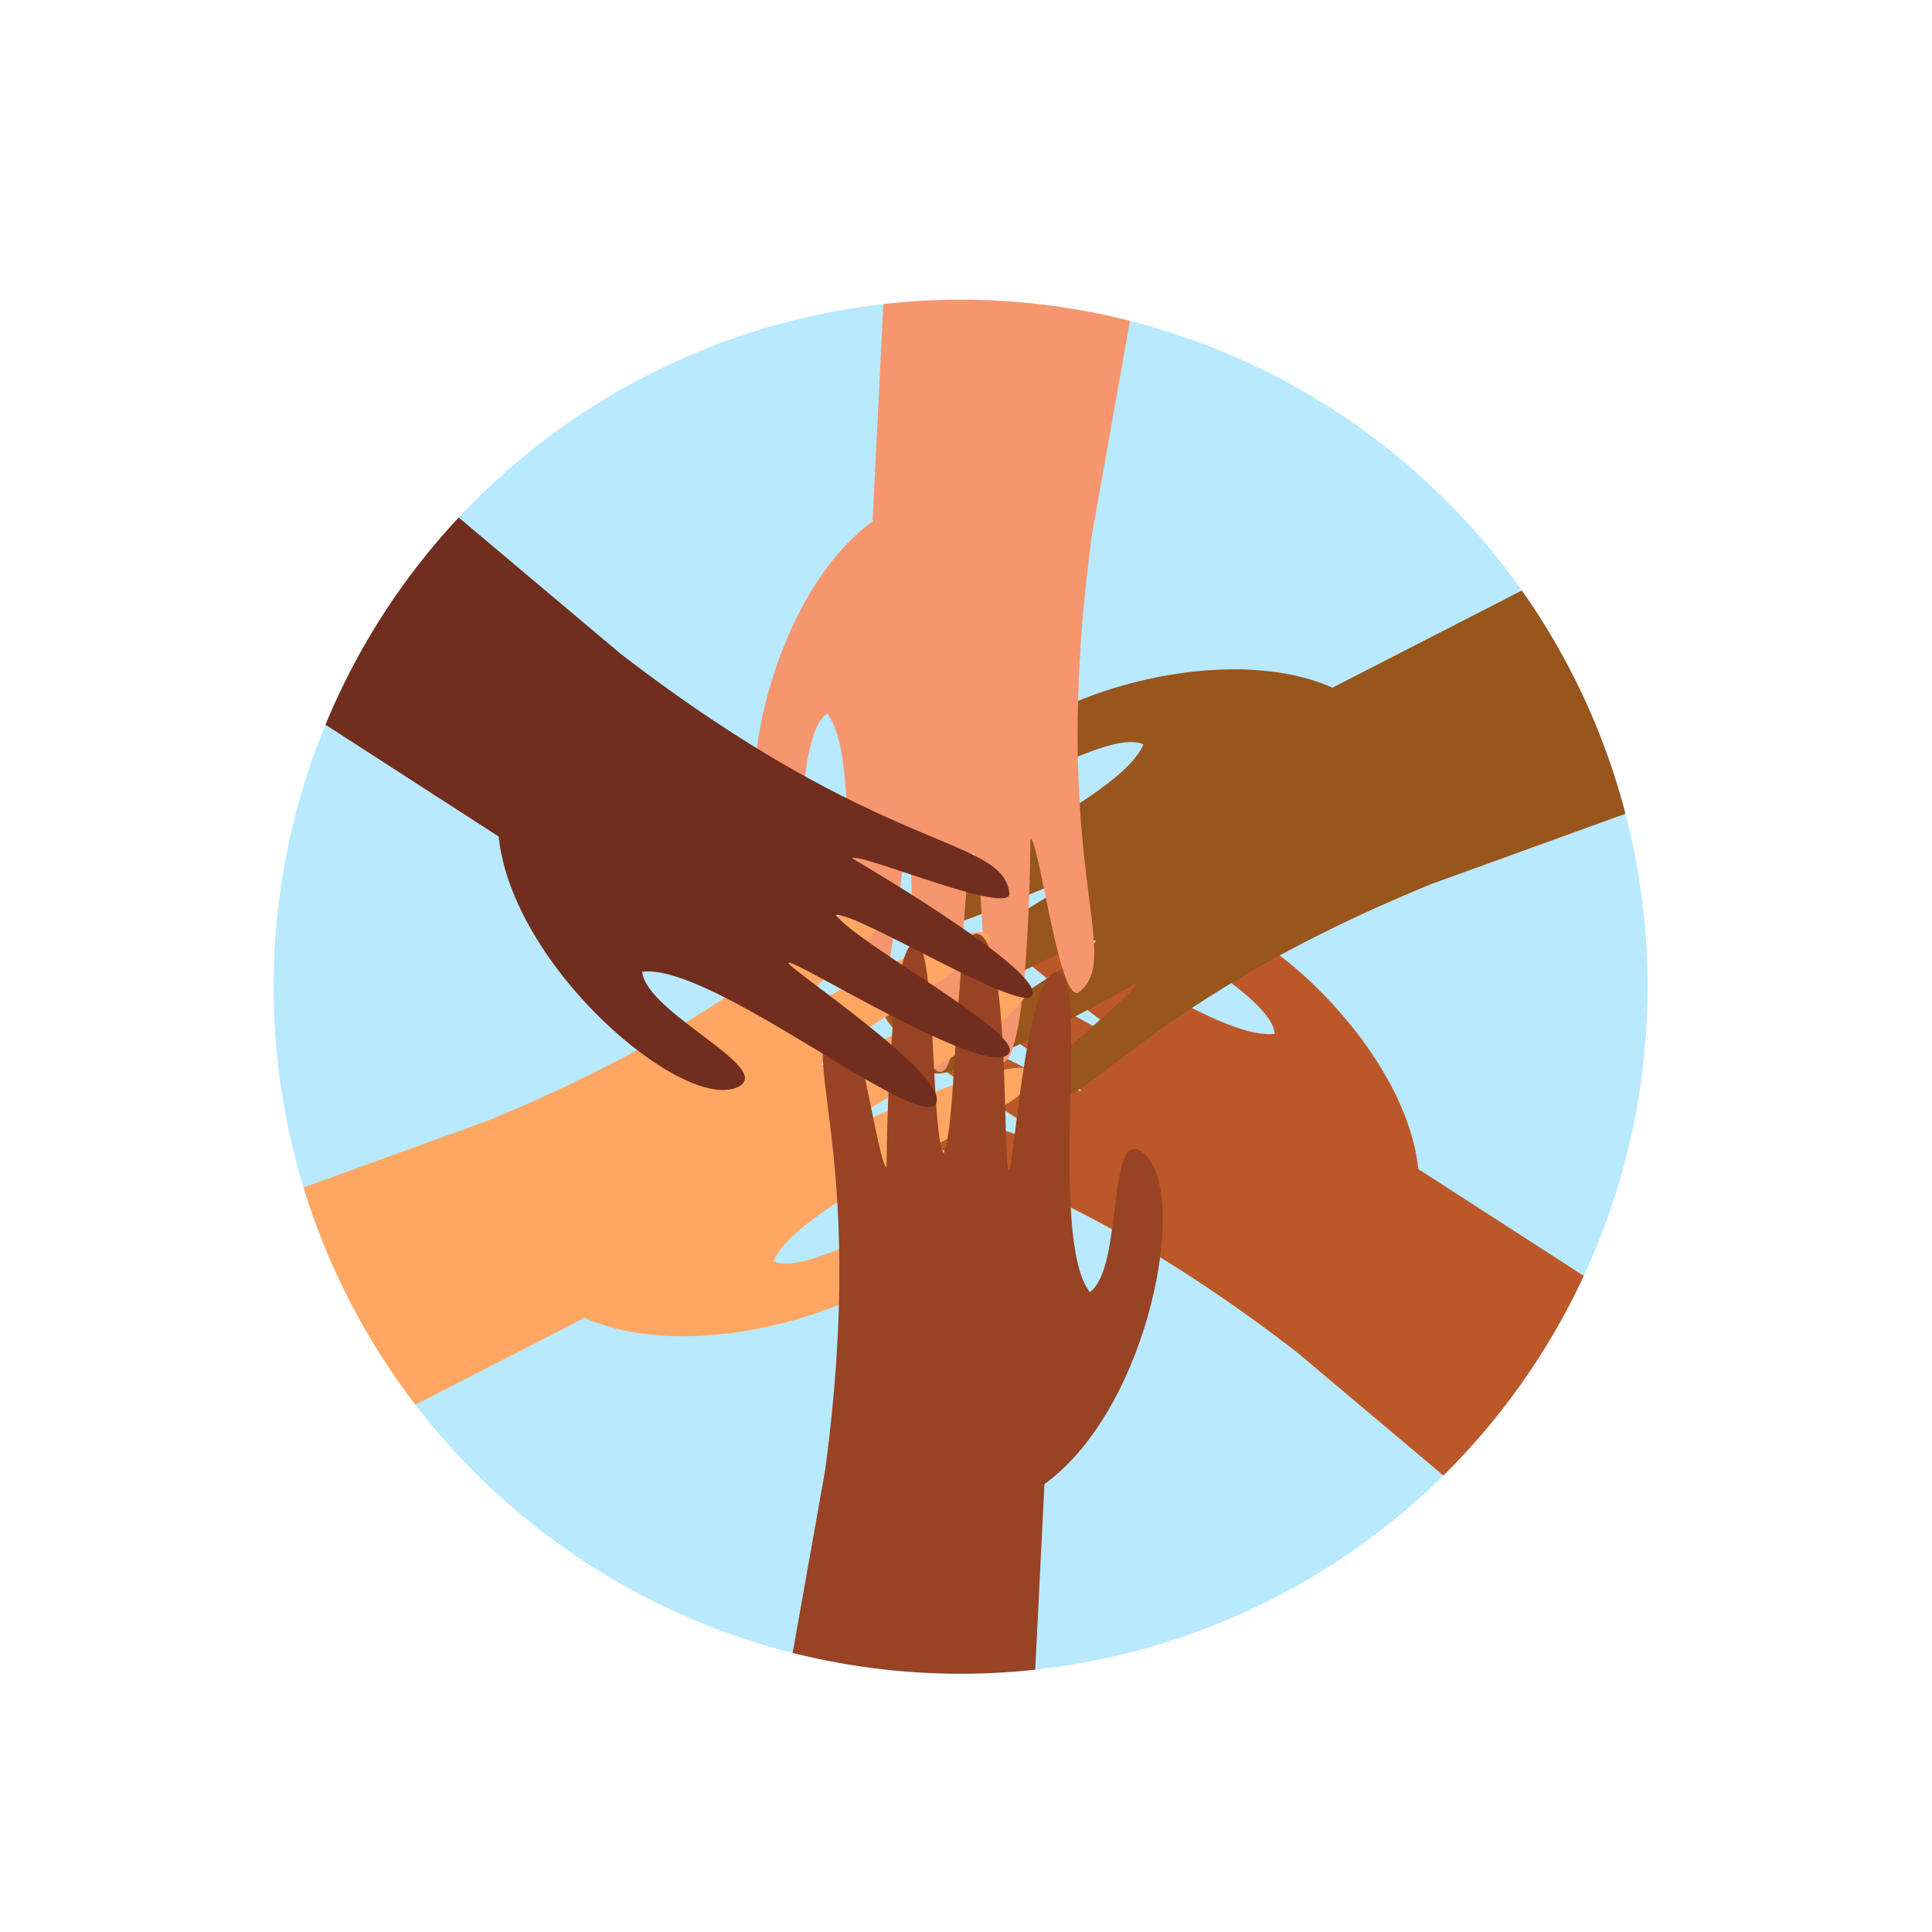 <?xml version="1.0" encoding="UTF-8"?><svg id="Layer_1" xmlns="http://www.w3.org/2000/svg" xmlns:xlink="http://www.w3.org/1999/xlink" viewBox="0 0 1200 1200"><defs><style>.cls-1{clip-path:url(#clippath);}.cls-2{fill:#f5966e;}.cls-3{fill:#ffa762;}.cls-4{fill:#98551c;}.cls-5{fill:#974324;}.cls-6{fill:#bc5828;}.cls-7{fill:#b9e9ff;}.cls-8{fill:#712e1e;}</style><clipPath id="clippath"><circle class="cls-7" cx="596.63" cy="612.87" r="426.72"/></clipPath></defs><circle class="cls-7" cx="596.63" cy="612.87" r="426.72"/><g class="cls-1"><path class="cls-6" d="M671.58,677.42c-12.63,2.03-115.15-61.21-121.86-50.22-9.21,14.92,111.74,85.43,111.74,85.43-3.97,4.07-99.85-36.68-97.75-21.54,4.98,35.89,77.87,22.26,241.86,148.83l140.31,118.1,88.14-133.09-153.08-98.81c-8.42-81.34-114.36-171.02-148.22-155.75-24.97,11.26,56.61,45.9,59.05,71.73-43.6,5.65-173.16-101.19-182.58-81.61-8.23,17.1,92.77,84.3,91.81,87.17-1.37,4.1-125.79-74.25-137.17-55.98-7.99,12.82,93.97,67.54,107.75,85.75Z"/><path class="cls-4" d="M680.72,584.1c-4.56,11.95-110.58,69.12-104.42,80.43,8.32,15.44,129.86-54.06,129.86-54.06,1.54,5.47-81.69,68.13-67.53,73.89,33.57,13.63,58.21-56.3,249.82-135.05l172.43-62.46-71.19-142.88-162.12,83.17c-74.66-33.38-205.29,13.53-209,50.49-2.73,27.25,68.05-26.07,91.64-15.28-16.9,40.58-174.21,99.36-161.96,117.31,10.69,15.67,119.39-38.19,121.39-35.92,2.87,3.24-127.2,71.81-117.07,90.8,7.11,13.33,105.48-47.61,128.14-50.44Z"/><path class="cls-2" d="M604.48,529.53c8.07,9.92,4.57,130.33,17.44,130.65,17.53,.52,18.11-139.49,18.11-139.49,5.51,1.41,18.16,104.82,30.22,95.43,28.59-22.25-19.65-78.57,7.96-283.87l32.12-180.56-159.33-9.79-9.03,181.98c-66.23,47.96-90.93,184.55-60.77,206.24,22.23,15.99,11.45-71.97,32.59-87.01,26.7,34.93-1.05,200.55,20.62,198.92,18.92-1.42,26.62-122.49,29.59-123.09,4.24-.86-1.41,146.06,20.1,146.79,15.1,.51,11.51-115.15,20.39-136.19Z"/><path class="cls-3" d="M509.95,661.59c4.56-11.95,110.58-69.12,104.42-80.43-8.32-15.44-129.86,54.06-129.86,54.06-1.54-5.47,81.69-68.13,67.53-73.89-33.57-13.63-58.21,56.3-249.82,135.05l-172.43,62.46,71.19,142.88,162.12-83.17c74.66,33.38,205.29-13.53,209-50.49,2.73-27.25-68.05,26.07-91.64,15.28,16.9-40.58,174.21-99.36,161.96-117.31-10.69-15.67-119.39,38.19-121.39,35.92-2.87-3.24,127.2-71.81,117.07-90.8-7.11-13.33-105.48,47.61-128.14,50.44Z"/><path class="cls-5" d="M586.2,716.16c-8.07-9.92-4.57-130.33-17.44-130.65-17.53-.52-18.11,139.49-18.11,139.49-5.51-1.41-18.16-104.82-30.22-95.43-28.59,22.25,19.65,78.57-7.96,283.87l-32.12,180.56,159.33,9.79,9.03-181.98c66.23-47.96,90.93-184.55,60.77-206.24-22.23-15.99-11.45,71.97-32.59,87.01-26.7-34.93,1.05-200.55-20.62-198.92-18.92,1.42-26.62,122.49-29.59,123.09-4.24,.86,1.41-146.06-20.1-146.79-15.1-.51-11.51,115.15-20.39,136.19Z"/><path class="cls-8" d="M519.09,568.27c12.63-2.03,115.15,61.21,121.86,50.22,9.21-14.92-111.74-85.43-111.74-85.43,3.97-4.07,99.85,36.68,97.75,21.54-4.98-35.89-77.87-22.26-241.86-148.83l-140.31-118.1-88.14,133.09,153.08,98.81c8.42,81.34,114.36,171.02,148.22,155.75,24.97-11.26-56.61-45.9-59.05-71.73,43.6-5.65,173.16,101.19,182.58,81.61,8.23-17.1-92.77-84.3-91.81-87.17,1.37-4.1,125.79,74.25,137.17,55.98,7.99-12.82-93.97-67.54-107.75-85.75Z"/></g></svg>